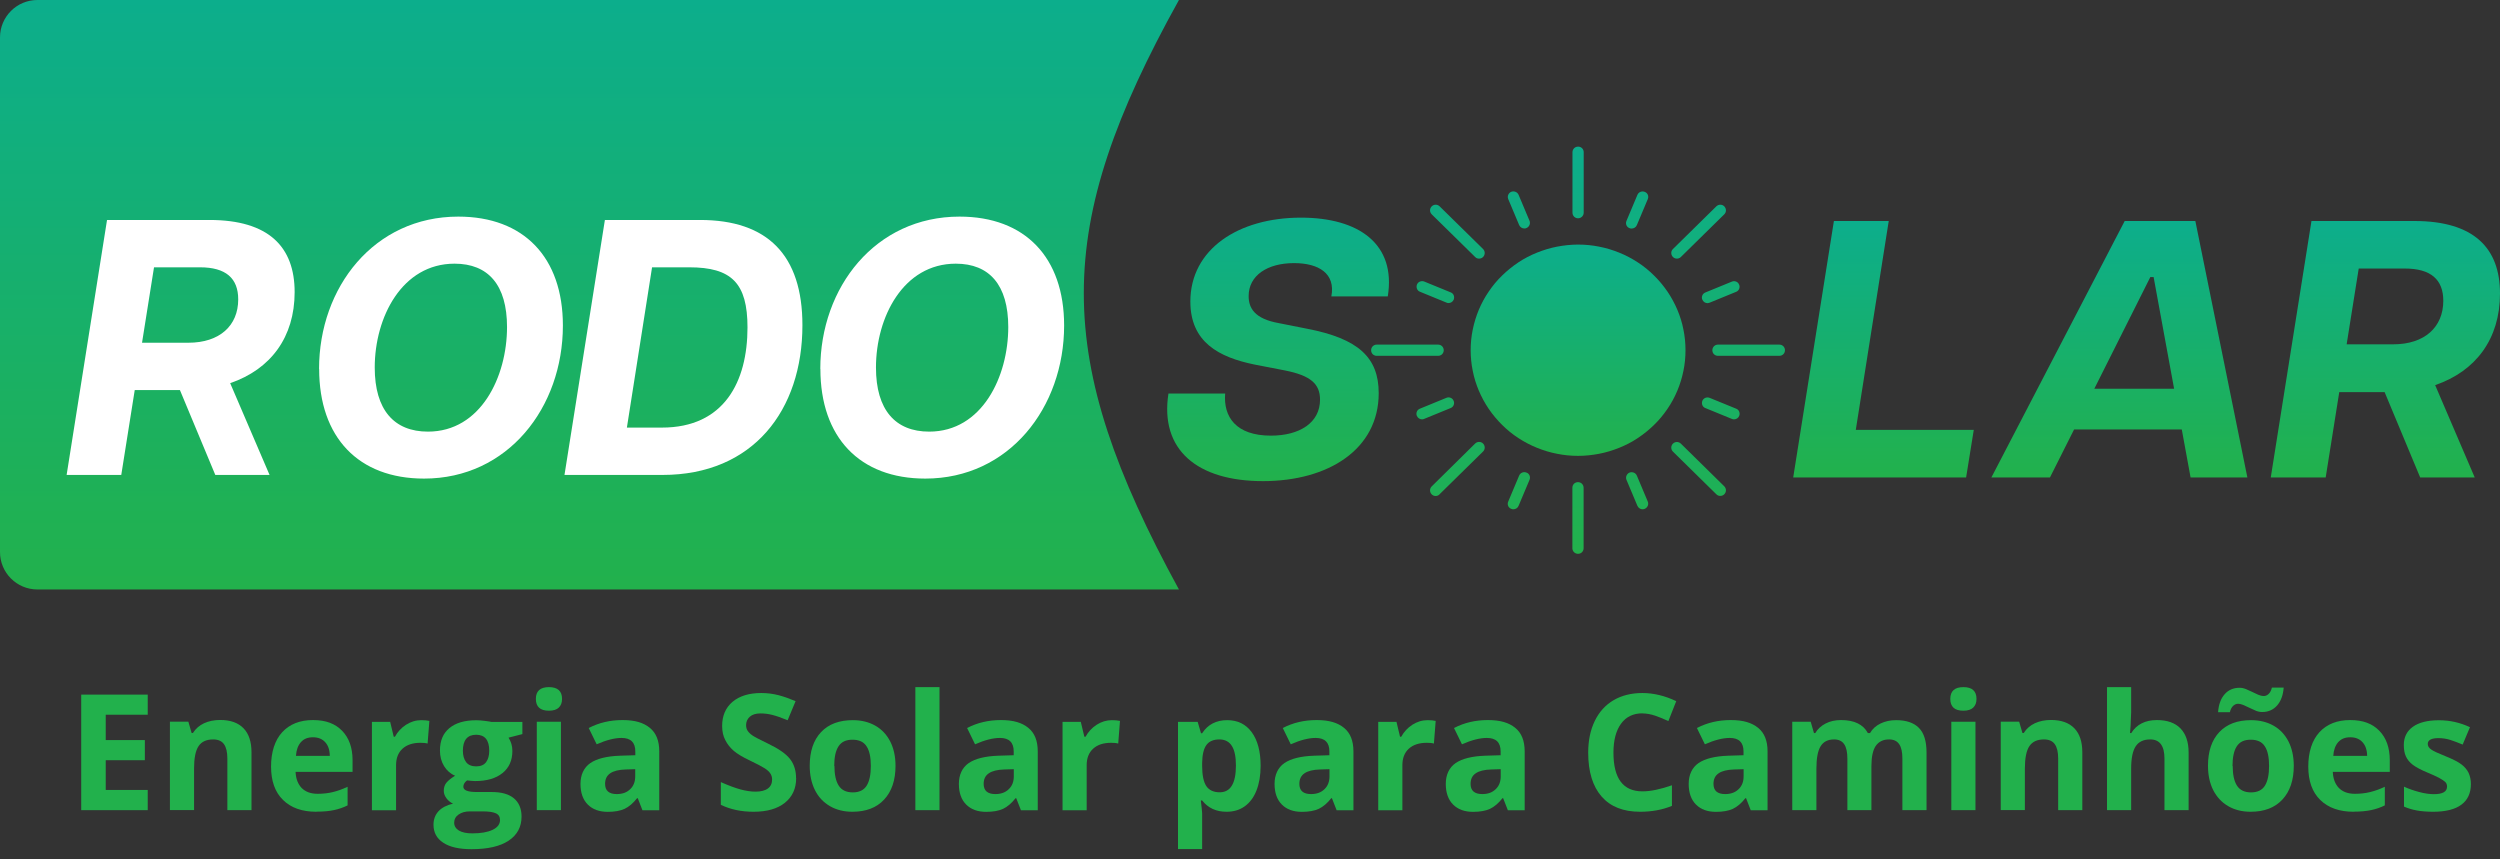 <svg xmlns="http://www.w3.org/2000/svg" width="160" height="55" viewBox="0 0 160 55" fill="none"><rect x="0" y="0" width="160" height="55" fill="#333333" stroke="none"/><path d="M0 2.395C0 1.072 1.072 0 2.395 0H75.452C67.343 14.594 67.325 22.846 75.452 37.726H2.395C1.072 37.726 0 36.654 0 35.331V2.395Z" fill="url(#paint0_linear_1169_137)"></path><path d="M6.851 14.078H13.402C17.204 14.078 18.857 15.803 18.857 18.695C18.857 21.588 17.318 23.636 14.731 24.522L17.252 30.396H13.779L11.515 24.965H8.623L7.761 30.396H4.264L6.851 14.072V14.078ZM15.246 19.162C15.246 17.809 14.456 17.108 12.797 17.108H9.857L9.09 21.935H12.054C14.06 21.935 15.246 20.839 15.246 19.162Z" fill="white"></path><path d="M20.42 23.612C20.42 18.39 23.941 13.863 29.33 13.863C33.528 13.863 36.025 16.474 36.025 20.833C36.025 26.079 32.504 30.63 27.139 30.63C22.941 30.63 20.426 27.995 20.426 23.612H20.42ZM32.45 20.935C32.45 18.228 31.241 16.875 29.091 16.875C25.732 16.875 23.983 20.3 23.983 23.522C23.983 26.229 25.216 27.624 27.39 27.624C30.774 27.624 32.45 24.103 32.45 20.929V20.935Z" fill="white"></path><path d="M38.72 14.078H44.804C49.116 14.078 51.355 16.318 51.355 20.815C51.355 26.247 48.206 30.396 42.403 30.396H36.127L38.714 14.072L38.72 14.078ZM47.84 20.959C47.84 18.114 46.816 17.108 44.109 17.108H41.732L40.121 27.366H42.361C46.349 27.366 47.84 24.426 47.84 20.953V20.959Z" fill="white"></path><path d="M52.499 23.612C52.499 18.39 56.02 13.863 61.41 13.863C65.607 13.863 68.104 16.474 68.104 20.833C68.104 26.079 64.583 30.63 59.218 30.63C55.02 30.63 52.505 27.995 52.505 23.612H52.499ZM64.529 20.935C64.529 18.228 63.314 16.875 61.17 16.875C57.811 16.875 56.062 20.3 56.062 23.522C56.062 26.229 57.296 27.624 59.469 27.624C62.853 27.624 64.529 24.103 64.529 20.929V20.935Z" fill="white"></path><path d="M74.775 25.187H78.41C78.29 26.666 79.087 27.881 81.338 27.881C83.165 27.881 84.482 27.061 84.482 25.582C84.482 24.576 83.895 24.037 82.231 23.707L80.284 23.33C78.009 22.863 76.183 21.899 76.183 19.3C76.183 15.947 79.254 13.929 83.261 13.929C86.967 13.929 89.357 15.617 88.818 18.971H85.207C85.488 17.492 84.386 16.839 82.817 16.839C81.105 16.839 79.913 17.635 79.913 18.947C79.913 19.695 80.266 20.402 81.859 20.683L83.644 21.037C86.949 21.672 88.237 22.887 88.237 25.163C88.237 28.75 85.027 30.792 80.829 30.792C76.632 30.792 74.218 28.797 74.781 25.187H74.775Z" fill="url(#paint1_linear_1169_137)"></path><path d="M107.872 22.414C107.872 22.857 107.83 23.3 107.74 23.731C107.651 24.169 107.525 24.588 107.351 25.001C107.178 25.414 106.968 25.803 106.716 26.169C106.465 26.54 106.184 26.881 105.86 27.193C105.543 27.504 105.195 27.785 104.818 28.037C104.441 28.288 104.046 28.492 103.627 28.66C103.207 28.827 102.782 28.959 102.339 29.043C101.896 29.127 101.447 29.175 100.998 29.175C100.549 29.175 100.099 29.133 99.656 29.043C99.213 28.959 98.782 28.827 98.369 28.66C97.95 28.492 97.554 28.282 97.177 28.037C96.8 27.791 96.453 27.51 96.135 27.193C95.818 26.881 95.53 26.534 95.279 26.169C95.027 25.797 94.818 25.408 94.644 25.001C94.471 24.588 94.339 24.169 94.255 23.731C94.165 23.294 94.123 22.857 94.123 22.414C94.123 21.971 94.165 21.528 94.255 21.097C94.345 20.66 94.471 20.24 94.644 19.827C94.818 19.414 95.027 19.025 95.279 18.659C95.53 18.288 95.812 17.947 96.135 17.635C96.453 17.324 96.8 17.043 97.177 16.791C97.554 16.54 97.95 16.336 98.369 16.168C98.788 16.001 99.213 15.869 99.656 15.785C100.099 15.701 100.549 15.653 100.998 15.653C101.447 15.653 101.896 15.695 102.339 15.785C102.782 15.869 103.213 16.001 103.627 16.168C104.046 16.336 104.441 16.546 104.818 16.791C105.195 17.037 105.543 17.318 105.86 17.635C106.178 17.947 106.465 18.294 106.716 18.659C106.968 19.031 107.178 19.42 107.351 19.827C107.525 20.24 107.657 20.66 107.74 21.097C107.83 21.534 107.872 21.971 107.872 22.414Z" fill="url(#paint2_linear_1169_137)"></path><path d="M111.309 26.618C111.381 26.432 111.298 26.223 111.118 26.157L109.417 25.462C109.232 25.39 109.022 25.474 108.95 25.654C108.878 25.839 108.962 26.049 109.142 26.115L110.836 26.809C110.878 26.833 110.932 26.839 110.974 26.839C111.118 26.839 111.256 26.756 111.309 26.618ZM93.039 19.174C93.111 18.989 93.027 18.779 92.848 18.713L91.153 18.019C90.967 17.947 90.758 18.031 90.686 18.21C90.614 18.396 90.698 18.605 90.878 18.671L92.572 19.366C92.614 19.39 92.668 19.396 92.71 19.396C92.848 19.396 92.98 19.312 93.039 19.174ZM97.189 32.373L97.89 30.708C97.968 30.528 97.884 30.312 97.698 30.247C97.513 30.169 97.303 30.253 97.225 30.438L96.525 32.103C96.447 32.283 96.531 32.498 96.716 32.564C96.758 32.588 96.812 32.594 96.854 32.594C96.998 32.594 97.135 32.51 97.189 32.373ZM104.758 14.408L105.459 12.743C105.537 12.563 105.453 12.348 105.267 12.282C105.082 12.204 104.872 12.288 104.794 12.473L104.094 14.138C104.016 14.318 104.1 14.534 104.285 14.599C104.327 14.623 104.381 14.629 104.423 14.629C104.567 14.623 104.704 14.546 104.758 14.408ZM109.417 19.372L111.112 18.677C111.298 18.605 111.381 18.39 111.303 18.216C111.232 18.031 111.016 17.947 110.836 18.025L109.142 18.719C108.956 18.791 108.872 19.007 108.95 19.18C109.01 19.318 109.142 19.402 109.279 19.402C109.327 19.396 109.375 19.39 109.417 19.372ZM91.147 26.809L92.842 26.115C93.027 26.043 93.111 25.827 93.033 25.654C92.962 25.468 92.746 25.384 92.566 25.462L90.872 26.157C90.686 26.229 90.602 26.444 90.68 26.618C90.74 26.756 90.872 26.839 91.009 26.839C91.051 26.839 91.105 26.833 91.147 26.809ZM105.267 32.564C105.447 32.486 105.531 32.277 105.459 32.103L104.758 30.438C104.68 30.259 104.471 30.175 104.285 30.247C104.106 30.325 104.022 30.534 104.094 30.708L104.794 32.373C104.854 32.51 104.986 32.594 105.124 32.594C105.172 32.594 105.225 32.582 105.267 32.564ZM97.698 14.593C97.878 14.515 97.962 14.306 97.89 14.132L97.189 12.467C97.111 12.288 96.902 12.204 96.716 12.276C96.537 12.354 96.453 12.563 96.525 12.737L97.225 14.402C97.285 14.54 97.417 14.623 97.555 14.623C97.614 14.623 97.656 14.617 97.698 14.593ZM107.573 16.45L110.351 13.719C110.495 13.581 110.495 13.354 110.357 13.21C110.22 13.066 109.992 13.066 109.848 13.204L107.07 15.935C106.926 16.073 106.926 16.3 107.064 16.444C107.136 16.516 107.225 16.552 107.321 16.552C107.417 16.552 107.507 16.516 107.573 16.45ZM92.135 31.63L94.914 28.899C95.057 28.762 95.057 28.534 94.92 28.39C94.782 28.247 94.554 28.247 94.411 28.384L91.632 31.127C91.488 31.265 91.488 31.492 91.626 31.636C91.698 31.708 91.788 31.744 91.884 31.744C91.979 31.744 92.063 31.708 92.135 31.636V31.63ZM110.357 31.63C110.495 31.486 110.495 31.265 110.351 31.121L107.573 28.39C107.429 28.253 107.208 28.253 107.064 28.396C106.926 28.54 106.926 28.762 107.07 28.905L109.848 31.636C109.92 31.708 110.004 31.738 110.1 31.738C110.196 31.738 110.285 31.702 110.357 31.63ZM94.92 16.444C95.057 16.3 95.057 16.078 94.914 15.935L92.135 13.204C91.991 13.066 91.77 13.066 91.626 13.21C91.488 13.354 91.488 13.575 91.632 13.719L94.411 16.45C94.483 16.522 94.566 16.552 94.662 16.552C94.758 16.552 94.848 16.516 94.92 16.444ZM114.238 22.414C114.238 22.216 114.082 22.055 113.878 22.055H109.95C109.753 22.055 109.591 22.21 109.591 22.414C109.591 22.618 109.747 22.773 109.95 22.773H113.878C114.076 22.773 114.238 22.618 114.238 22.414ZM92.399 22.414C92.399 22.216 92.243 22.055 92.039 22.055H88.111C87.913 22.055 87.752 22.21 87.752 22.414C87.752 22.618 87.907 22.773 88.111 22.773H92.039C92.237 22.773 92.399 22.618 92.399 22.414ZM101.351 35.085V31.217C101.351 31.019 101.195 30.857 100.992 30.857C100.788 30.857 100.632 31.013 100.632 31.217V35.085C100.632 35.283 100.788 35.444 100.992 35.444C101.195 35.444 101.351 35.289 101.351 35.085ZM100.998 13.971C100.8 13.971 100.638 13.815 100.638 13.611V9.743C100.638 9.545 100.794 9.384 100.998 9.384C101.201 9.384 101.357 9.539 101.357 9.743V13.611C101.357 13.803 101.195 13.971 100.998 13.971Z" fill="url(#paint3_linear_1169_137)"></path><path d="M117.364 14.144H120.879L118.771 27.51H126.322L125.831 30.558H114.765L117.37 14.144H117.364Z" fill="url(#paint4_linear_1169_137)"></path><path d="M135.975 14.144H140.502L143.832 30.558H140.197L139.634 27.486H132.741L131.197 30.558H127.448L135.981 14.144H135.975ZM139.143 24.881L137.831 17.731H137.622L134.035 24.881H139.149H139.143Z" fill="url(#paint5_linear_1169_137)"></path><path d="M147.928 14.144H154.515C158.335 14.144 160 15.881 160 18.785C160 21.689 158.455 23.755 155.85 24.648L158.383 30.558H154.892L152.616 25.097H149.712L148.844 30.558H145.329L147.934 14.144H147.928ZM156.371 19.252C156.371 17.893 155.575 17.186 153.91 17.186H150.958L150.185 22.037H153.161C155.179 22.037 156.371 20.935 156.371 19.246V19.252Z" fill="url(#paint6_linear_1169_137)"></path><path d="M9.455 51.85H5.198V44.455H9.455V45.742H6.767V47.365H9.27V48.653H6.767V50.557H9.455V51.85Z" fill="#22B14C"></path><path d="M16.096 51.85H14.551V48.545C14.551 48.138 14.48 47.832 14.336 47.629C14.192 47.425 13.959 47.323 13.641 47.323C13.21 47.323 12.899 47.467 12.707 47.755C12.515 48.042 12.42 48.521 12.42 49.186V51.844H10.875V46.186H12.054L12.264 46.91H12.348C12.521 46.635 12.755 46.431 13.06 46.287C13.36 46.15 13.707 46.078 14.09 46.078C14.749 46.078 15.246 46.258 15.587 46.611C15.929 46.964 16.096 47.479 16.096 48.15V51.839V51.85Z" fill="#22B14C"></path><path d="M20.246 51.952C19.336 51.952 18.623 51.701 18.114 51.198C17.599 50.695 17.348 49.982 17.348 49.06C17.348 48.138 17.587 47.377 18.061 46.862C18.534 46.347 19.192 46.084 20.025 46.084C20.857 46.084 21.444 46.311 21.893 46.767C22.336 47.222 22.564 47.85 22.564 48.653V49.401H18.917C18.935 49.839 19.067 50.18 19.306 50.431C19.552 50.677 19.887 50.803 20.33 50.803C20.671 50.803 20.995 50.767 21.294 50.695C21.6 50.623 21.917 50.509 22.246 50.353V51.545C21.977 51.677 21.689 51.779 21.384 51.844C21.079 51.91 20.701 51.946 20.258 51.946L20.246 51.952ZM20.025 47.186C19.695 47.186 19.444 47.288 19.258 47.497C19.073 47.707 18.965 48 18.941 48.377H21.108C21.102 47.994 21.001 47.701 20.809 47.497C20.617 47.288 20.36 47.186 20.031 47.186H20.025Z" fill="#22B14C"></path><path d="M26.959 46.09C27.169 46.09 27.342 46.108 27.48 46.138L27.366 47.587C27.241 47.551 27.091 47.539 26.911 47.539C26.42 47.539 26.037 47.665 25.761 47.916C25.486 48.168 25.348 48.521 25.348 48.976V51.856H23.803V46.198H24.971L25.198 47.15H25.276C25.45 46.832 25.689 46.575 25.989 46.383C26.288 46.192 26.612 46.09 26.965 46.09H26.959Z" fill="#22B14C"></path><path d="M33.432 46.198V46.982L32.546 47.21C32.708 47.461 32.792 47.749 32.792 48.06C32.792 48.665 32.582 49.138 32.157 49.479C31.732 49.821 31.145 49.988 30.396 49.988L30.121 49.97L29.893 49.946C29.732 50.066 29.654 50.204 29.654 50.353C29.654 50.575 29.935 50.689 30.504 50.689H31.468C32.091 50.689 32.564 50.821 32.887 51.09C33.211 51.359 33.379 51.749 33.379 52.264C33.379 52.922 33.103 53.437 32.552 53.803C32.001 54.168 31.211 54.348 30.175 54.348C29.384 54.348 28.785 54.21 28.366 53.934C27.947 53.659 27.744 53.276 27.744 52.779C27.744 52.437 27.851 52.156 28.061 51.922C28.27 51.695 28.588 51.527 28.995 51.431C28.839 51.365 28.696 51.252 28.582 51.102C28.462 50.946 28.402 50.785 28.402 50.611C28.402 50.395 28.462 50.216 28.588 50.072C28.714 49.928 28.893 49.791 29.127 49.647C28.827 49.521 28.594 49.312 28.42 49.03C28.247 48.749 28.157 48.413 28.157 48.03C28.157 47.413 28.354 46.934 28.762 46.599C29.163 46.264 29.738 46.096 30.48 46.096C30.636 46.096 30.828 46.108 31.043 46.138C31.259 46.168 31.402 46.186 31.462 46.204H33.432V46.198ZM29.067 52.653C29.067 52.862 29.169 53.03 29.372 53.156C29.576 53.276 29.863 53.336 30.229 53.336C30.78 53.336 31.217 53.258 31.528 53.108C31.84 52.958 32.001 52.749 32.001 52.485C32.001 52.276 31.911 52.126 31.726 52.048C31.54 51.964 31.253 51.928 30.863 51.928H30.067C29.785 51.928 29.546 51.994 29.354 52.126C29.163 52.258 29.067 52.437 29.067 52.653ZM29.624 48.048C29.624 48.353 29.696 48.599 29.833 48.779C29.971 48.958 30.187 49.048 30.474 49.048C30.762 49.048 30.977 48.958 31.109 48.779C31.241 48.599 31.312 48.359 31.312 48.048C31.312 47.365 31.031 47.024 30.474 47.024C29.917 47.024 29.624 47.365 29.624 48.048Z" fill="#22B14C"></path><path d="M34.295 44.73C34.295 44.227 34.576 43.976 35.133 43.976C35.69 43.976 35.971 44.227 35.971 44.73C35.971 44.97 35.9 45.156 35.762 45.287C35.624 45.419 35.414 45.485 35.133 45.485C34.57 45.485 34.295 45.233 34.295 44.724V44.73ZM35.9 51.85H34.355V46.192H35.9V51.85Z" fill="#22B14C"></path><path d="M41.115 51.85L40.816 51.084H40.774C40.516 51.413 40.247 51.635 39.971 51.767C39.696 51.892 39.337 51.958 38.9 51.958C38.355 51.958 37.929 51.803 37.618 51.491C37.307 51.18 37.151 50.737 37.151 50.168C37.151 49.599 37.361 49.126 37.78 48.838C38.199 48.551 38.834 48.395 39.678 48.365L40.66 48.335V48.09C40.66 47.515 40.367 47.228 39.78 47.228C39.331 47.228 38.798 47.365 38.187 47.635L37.678 46.593C38.331 46.252 39.049 46.084 39.846 46.084C40.642 46.084 41.187 46.252 41.588 46.581C41.995 46.91 42.193 47.413 42.193 48.09V51.856H41.115V51.85ZM40.654 49.228L40.055 49.246C39.606 49.258 39.271 49.341 39.055 49.491C38.834 49.641 38.726 49.862 38.726 50.168C38.726 50.605 38.977 50.821 39.474 50.821C39.834 50.821 40.115 50.719 40.331 50.509C40.546 50.306 40.654 50.03 40.654 49.689V49.222V49.228Z" fill="#22B14C"></path><path d="M50.954 49.797C50.954 50.467 50.714 50.988 50.235 51.377C49.756 51.761 49.086 51.952 48.229 51.952C47.439 51.952 46.744 51.803 46.133 51.509V50.054C46.63 50.276 47.056 50.431 47.403 50.527C47.75 50.617 48.062 50.665 48.349 50.665C48.69 50.665 48.96 50.599 49.139 50.467C49.325 50.336 49.415 50.138 49.415 49.88C49.415 49.737 49.373 49.605 49.295 49.491C49.217 49.377 49.098 49.27 48.936 49.168C48.78 49.066 48.457 48.898 47.978 48.665C47.529 48.455 47.187 48.246 46.96 48.054C46.732 47.856 46.553 47.629 46.421 47.371C46.283 47.114 46.217 46.808 46.217 46.461C46.217 45.808 46.439 45.293 46.882 44.916C47.325 44.545 47.936 44.353 48.72 44.353C49.104 44.353 49.469 44.401 49.822 44.491C50.169 44.581 50.535 44.712 50.918 44.874L50.409 46.096C50.014 45.934 49.69 45.82 49.433 45.755C49.175 45.689 48.924 45.659 48.672 45.659C48.373 45.659 48.145 45.73 47.99 45.868C47.834 46.006 47.75 46.186 47.75 46.407C47.75 46.545 47.78 46.665 47.846 46.767C47.912 46.868 48.014 46.97 48.151 47.066C48.289 47.162 48.624 47.335 49.145 47.587C49.834 47.916 50.313 48.252 50.565 48.581C50.822 48.91 50.948 49.324 50.948 49.803L50.954 49.797Z" fill="#22B14C"></path><path d="M57.313 49.012C57.313 49.934 57.068 50.653 56.583 51.174C56.098 51.695 55.421 51.952 54.553 51.952C54.008 51.952 53.529 51.833 53.116 51.593C52.703 51.353 52.379 51.012 52.158 50.569C51.936 50.126 51.822 49.605 51.822 49.012C51.822 48.09 52.062 47.371 52.547 46.856C53.032 46.341 53.709 46.09 54.583 46.09C55.128 46.09 55.607 46.21 56.02 46.443C56.433 46.677 56.751 47.018 56.978 47.461C57.2 47.904 57.313 48.419 57.313 49.012ZM53.403 49.012C53.403 49.569 53.493 49.994 53.679 50.282C53.864 50.569 54.164 50.713 54.577 50.713C54.99 50.713 55.283 50.569 55.463 50.288C55.643 50 55.733 49.581 55.733 49.018C55.733 48.455 55.643 48.036 55.457 47.761C55.278 47.479 54.978 47.341 54.559 47.341C54.14 47.341 53.852 47.479 53.667 47.761C53.481 48.042 53.391 48.461 53.391 49.024L53.403 49.012Z" fill="#22B14C"></path><path d="M60.128 51.85H58.583V43.976H60.128V51.85Z" fill="#22B14C"></path><path d="M65.338 51.85L65.038 51.084H64.996C64.739 51.413 64.469 51.635 64.194 51.767C63.919 51.892 63.559 51.958 63.116 51.958C62.571 51.958 62.146 51.803 61.835 51.491C61.523 51.18 61.368 50.737 61.368 50.168C61.368 49.599 61.577 49.126 61.996 48.838C62.416 48.551 63.05 48.395 63.895 48.365L64.877 48.335V48.09C64.877 47.515 64.583 47.228 63.996 47.228C63.547 47.228 63.014 47.365 62.404 47.635L61.895 46.593C62.547 46.252 63.266 46.084 64.062 46.084C64.859 46.084 65.404 46.252 65.811 46.581C66.218 46.91 66.416 47.413 66.416 48.09V51.856H65.338V51.85ZM64.883 49.228L64.284 49.246C63.835 49.258 63.499 49.341 63.284 49.491C63.062 49.641 62.954 49.862 62.954 50.168C62.954 50.605 63.206 50.821 63.703 50.821C64.062 50.821 64.344 50.719 64.559 50.509C64.775 50.306 64.883 50.03 64.883 49.689V49.222V49.228Z" fill="#22B14C"></path><path d="M71.158 46.09C71.368 46.09 71.542 46.108 71.679 46.138L71.566 47.587C71.44 47.551 71.29 47.539 71.111 47.539C70.619 47.539 70.236 47.665 69.961 47.916C69.685 48.168 69.547 48.521 69.547 48.976V51.856H68.003V46.198H69.17L69.398 47.15H69.476C69.649 46.832 69.889 46.575 70.188 46.383C70.488 46.192 70.811 46.09 71.164 46.09H71.158Z" fill="#22B14C"></path><path d="M78.5 51.952C77.835 51.952 77.314 51.713 76.937 51.228H76.853C76.907 51.701 76.937 51.97 76.937 52.048V54.342H75.392V46.198H76.65L76.865 46.928H76.937C77.296 46.371 77.835 46.09 78.542 46.09C79.213 46.09 79.734 46.347 80.111 46.862C80.488 47.377 80.68 48.096 80.68 49.012C80.68 49.617 80.59 50.138 80.416 50.587C80.242 51.036 79.985 51.371 79.662 51.605C79.332 51.839 78.949 51.952 78.506 51.952H78.5ZM78.045 47.323C77.662 47.323 77.386 47.443 77.212 47.677C77.039 47.91 76.943 48.3 76.937 48.838V49.006C76.937 49.611 77.027 50.048 77.206 50.312C77.386 50.575 77.674 50.707 78.063 50.707C78.751 50.707 79.099 50.138 79.099 48.994C79.099 48.437 79.015 48.018 78.841 47.743C78.668 47.467 78.404 47.323 78.039 47.323H78.045Z" fill="#22B14C"></path><path d="M85.542 51.85L85.243 51.084H85.201C84.943 51.413 84.674 51.635 84.398 51.767C84.123 51.892 83.764 51.958 83.32 51.958C82.775 51.958 82.35 51.803 82.039 51.491C81.728 51.18 81.572 50.737 81.572 50.168C81.572 49.599 81.781 49.126 82.201 48.838C82.62 48.551 83.255 48.395 84.099 48.365L85.081 48.335V48.09C85.081 47.515 84.788 47.228 84.201 47.228C83.752 47.228 83.219 47.365 82.608 47.635L82.099 46.593C82.752 46.252 83.47 46.084 84.267 46.084C85.063 46.084 85.608 46.252 86.015 46.581C86.422 46.91 86.62 47.413 86.62 48.09V51.856H85.542V51.85ZM85.087 49.228L84.488 49.246C84.039 49.258 83.704 49.341 83.488 49.491C83.267 49.641 83.159 49.862 83.159 50.168C83.159 50.605 83.41 50.821 83.907 50.821C84.267 50.821 84.548 50.719 84.764 50.509C84.979 50.306 85.087 50.03 85.087 49.689V49.222V49.228Z" fill="#22B14C"></path><path d="M91.363 46.09C91.572 46.09 91.746 46.108 91.884 46.138L91.77 47.587C91.644 47.551 91.494 47.539 91.315 47.539C90.824 47.539 90.44 47.665 90.165 47.916C89.889 48.168 89.752 48.521 89.752 48.976V51.856H88.207V46.198H89.374L89.602 47.15H89.68C89.854 46.832 90.093 46.575 90.392 46.383C90.692 46.192 91.015 46.09 91.369 46.09H91.363Z" fill="#22B14C"></path><path d="M96.501 51.85L96.201 51.084H96.159C95.902 51.413 95.632 51.635 95.357 51.767C95.081 51.892 94.722 51.958 94.279 51.958C93.734 51.958 93.309 51.803 92.998 51.491C92.686 51.18 92.53 50.737 92.53 50.168C92.53 49.599 92.74 49.126 93.159 48.838C93.578 48.551 94.213 48.395 95.057 48.365L96.04 48.335V48.09C96.04 47.515 95.746 47.228 95.159 47.228C94.71 47.228 94.177 47.365 93.566 47.635L93.057 46.593C93.71 46.252 94.429 46.084 95.225 46.084C96.022 46.084 96.567 46.252 96.974 46.581C97.381 46.91 97.579 47.413 97.579 48.09V51.856H96.501V51.85ZM96.046 49.228L95.447 49.246C94.998 49.258 94.662 49.341 94.447 49.491C94.225 49.641 94.117 49.862 94.117 50.168C94.117 50.605 94.369 50.821 94.866 50.821C95.225 50.821 95.507 50.719 95.722 50.509C95.938 50.306 96.046 50.03 96.046 49.689V49.222V49.228Z" fill="#22B14C"></path><path d="M105.118 45.653C104.525 45.653 104.07 45.874 103.746 46.317C103.423 46.761 103.261 47.377 103.261 48.174C103.261 49.821 103.878 50.647 105.118 50.647C105.639 50.647 106.267 50.515 107.004 50.258V51.575C106.399 51.827 105.717 51.952 104.968 51.952C103.89 51.952 103.07 51.629 102.501 50.976C101.932 50.324 101.645 49.389 101.645 48.168C101.645 47.401 101.782 46.725 102.064 46.144C102.345 45.563 102.746 45.12 103.267 44.814C103.788 44.509 104.405 44.353 105.112 44.353C105.818 44.353 106.555 44.527 107.279 44.874L106.776 46.15C106.501 46.018 106.22 45.904 105.944 45.808C105.663 45.713 105.387 45.659 105.118 45.659V45.653Z" fill="#22B14C"></path><path d="M112.046 51.85L111.747 51.084H111.705C111.447 51.413 111.178 51.635 110.902 51.767C110.627 51.892 110.268 51.958 109.824 51.958C109.279 51.958 108.854 51.803 108.543 51.491C108.231 51.18 108.076 50.737 108.076 50.168C108.076 49.599 108.285 49.126 108.705 48.838C109.124 48.551 109.759 48.395 110.603 48.365L111.585 48.335V48.09C111.585 47.515 111.291 47.228 110.705 47.228C110.256 47.228 109.723 47.365 109.112 47.635L108.603 46.593C109.255 46.252 109.974 46.084 110.771 46.084C111.567 46.084 112.112 46.252 112.519 46.581C112.926 46.91 113.124 47.413 113.124 48.09V51.856H112.046V51.85ZM111.591 49.228L110.992 49.246C110.543 49.258 110.208 49.341 109.992 49.491C109.77 49.641 109.663 49.862 109.663 50.168C109.663 50.605 109.914 50.821 110.411 50.821C110.771 50.821 111.052 50.719 111.268 50.509C111.483 50.306 111.591 50.03 111.591 49.689V49.222V49.228Z" fill="#22B14C"></path><path d="M119.777 51.85H118.232V48.545C118.232 48.138 118.166 47.832 118.028 47.629C117.891 47.425 117.675 47.323 117.382 47.323C116.986 47.323 116.699 47.467 116.519 47.761C116.34 48.048 116.25 48.527 116.25 49.192V51.85H114.705V46.192H115.885L116.094 46.916H116.178C116.328 46.659 116.549 46.455 116.837 46.305C117.124 46.156 117.453 46.084 117.825 46.084C118.669 46.084 119.244 46.359 119.543 46.916H119.681C119.831 46.653 120.058 46.449 120.352 46.305C120.645 46.162 120.981 46.09 121.352 46.09C121.993 46.09 122.478 46.252 122.807 46.581C123.136 46.91 123.298 47.437 123.298 48.162V51.85H121.753V48.545C121.753 48.138 121.687 47.832 121.549 47.629C121.412 47.425 121.196 47.323 120.903 47.323C120.525 47.323 120.244 47.461 120.052 47.731C119.867 48 119.771 48.431 119.771 49.018V51.856L119.777 51.85Z" fill="#22B14C"></path><path d="M124.819 44.73C124.819 44.227 125.1 43.976 125.657 43.976C126.214 43.976 126.496 44.227 126.496 44.73C126.496 44.97 126.424 45.156 126.286 45.287C126.148 45.419 125.939 45.485 125.657 45.485C125.094 45.485 124.819 45.233 124.819 44.724V44.73ZM126.43 51.85H124.885V46.192H126.43V51.85Z" fill="#22B14C"></path><path d="M133.268 51.85H131.723V48.545C131.723 48.138 131.652 47.832 131.508 47.629C131.364 47.425 131.131 47.323 130.813 47.323C130.382 47.323 130.071 47.467 129.879 47.755C129.687 48.042 129.592 48.521 129.592 49.186V51.844H128.047V46.186H129.226L129.436 46.91H129.52C129.693 46.635 129.927 46.431 130.232 46.287C130.532 46.15 130.879 46.078 131.262 46.078C131.921 46.078 132.418 46.258 132.759 46.611C133.101 46.964 133.268 47.479 133.268 48.15V51.839V51.85Z" fill="#22B14C"></path><path d="M140.071 51.85H138.526V48.545C138.526 47.731 138.221 47.323 137.616 47.323C137.185 47.323 136.873 47.473 136.682 47.767C136.49 48.06 136.394 48.533 136.394 49.192V51.85H134.849V43.976H136.394V45.581C136.394 45.707 136.382 46 136.358 46.461L136.322 46.916H136.4C136.742 46.365 137.293 46.084 138.041 46.084C138.706 46.084 139.209 46.264 139.556 46.623C139.897 46.982 140.071 47.491 140.071 48.162V51.85Z" fill="#22B14C"></path><path d="M146.802 49.012C146.802 49.934 146.556 50.653 146.071 51.174C145.586 51.695 144.91 51.952 144.041 51.952C143.496 51.952 143.017 51.833 142.604 51.593C142.191 51.353 141.874 51.012 141.646 50.569C141.424 50.126 141.311 49.605 141.311 49.012C141.311 48.09 141.55 47.371 142.035 46.856C142.52 46.341 143.197 46.09 144.071 46.09C144.616 46.09 145.095 46.21 145.508 46.443C145.922 46.677 146.239 47.018 146.467 47.461C146.688 47.904 146.802 48.419 146.802 49.012ZM143.221 45.042C143.119 45.042 143.017 45.09 142.922 45.174C142.826 45.263 142.754 45.401 142.712 45.581H141.957C141.993 45.09 142.131 44.706 142.377 44.431C142.616 44.156 142.939 44.018 143.335 44.018C143.472 44.018 143.61 44.048 143.742 44.102C143.874 44.156 144.005 44.215 144.137 44.281C144.269 44.347 144.395 44.407 144.52 44.461C144.646 44.515 144.766 44.545 144.892 44.545C144.993 44.545 145.095 44.503 145.191 44.413C145.287 44.323 145.359 44.191 145.401 44.006H146.155C146.119 44.497 145.975 44.88 145.73 45.156C145.484 45.431 145.167 45.569 144.778 45.569C144.64 45.569 144.502 45.539 144.371 45.485C144.239 45.431 144.107 45.371 143.975 45.305C143.844 45.239 143.718 45.18 143.592 45.126C143.466 45.072 143.347 45.042 143.221 45.042ZM142.892 49.012C142.892 49.569 142.981 49.994 143.167 50.282C143.353 50.569 143.652 50.713 144.065 50.713C144.478 50.713 144.772 50.569 144.952 50.288C145.131 50 145.221 49.581 145.221 49.018C145.221 48.455 145.131 48.036 144.946 47.761C144.766 47.479 144.466 47.341 144.047 47.341C143.628 47.341 143.341 47.479 143.155 47.761C142.975 48.036 142.88 48.461 142.88 49.024L142.892 49.012Z" fill="#22B14C"></path><path d="M150.634 51.952C149.724 51.952 149.012 51.701 148.497 51.198C147.982 50.695 147.73 49.982 147.73 49.06C147.73 48.138 147.97 47.377 148.443 46.862C148.916 46.347 149.574 46.084 150.407 46.084C151.239 46.084 151.826 46.311 152.275 46.767C152.718 47.222 152.946 47.85 152.946 48.653V49.401H149.299C149.317 49.839 149.449 50.18 149.688 50.431C149.934 50.677 150.269 50.803 150.712 50.803C151.054 50.803 151.377 50.767 151.676 50.695C151.982 50.623 152.299 50.509 152.628 50.353V51.545C152.359 51.677 152.072 51.779 151.76 51.844C151.455 51.91 151.078 51.946 150.634 51.946V51.952ZM150.413 47.186C150.083 47.186 149.832 47.288 149.646 47.497C149.461 47.707 149.353 48 149.329 48.377H151.497C151.491 47.994 151.389 47.701 151.197 47.497C151.006 47.288 150.748 47.186 150.419 47.186H150.413Z" fill="#22B14C"></path><path d="M158.138 50.174C158.138 50.755 157.934 51.198 157.533 51.497C157.132 51.797 156.527 51.952 155.724 51.952C155.311 51.952 154.964 51.922 154.67 51.868C154.377 51.815 154.107 51.731 153.856 51.623V50.347C154.143 50.479 154.467 50.593 154.826 50.689C155.185 50.785 155.503 50.827 155.772 50.827C156.329 50.827 156.611 50.665 156.611 50.342C156.611 50.222 156.575 50.12 156.497 50.048C156.419 49.976 156.293 49.886 156.114 49.791C155.934 49.695 155.688 49.581 155.383 49.455C154.946 49.276 154.628 49.102 154.425 48.952C154.221 48.797 154.072 48.617 153.982 48.419C153.886 48.222 153.844 47.97 153.844 47.677C153.844 47.174 154.042 46.785 154.431 46.509C154.82 46.234 155.371 46.096 156.09 46.096C156.808 46.096 157.437 46.245 158.078 46.539L157.611 47.653C157.329 47.533 157.06 47.431 156.814 47.353C156.569 47.276 156.317 47.24 156.06 47.24C155.605 47.24 155.377 47.365 155.377 47.611C155.377 47.749 155.449 47.868 155.599 47.97C155.742 48.072 156.066 48.222 156.563 48.419C157.006 48.599 157.329 48.767 157.533 48.922C157.736 49.078 157.892 49.258 157.988 49.461C158.084 49.665 158.138 49.904 158.138 50.186V50.174Z" fill="#22B14C"></path><defs><linearGradient id="paint0_linear_1169_137" x1="37.726" y1="0" x2="37.726" y2="37.726" gradientUnits="userSpaceOnUse"><stop stop-color="#0CAE8C"></stop><stop offset="1" stop-color="#22B14C"></stop></linearGradient><linearGradient id="paint1_linear_1169_137" x1="81.797" y1="13.929" x2="81.797" y2="30.792" gradientUnits="userSpaceOnUse"><stop stop-color="#0CAE8C"></stop><stop offset="1" stop-color="#22B14C"></stop></linearGradient><linearGradient id="paint2_linear_1169_137" x1="100.998" y1="15.653" x2="100.998" y2="29.175" gradientUnits="userSpaceOnUse"><stop stop-color="#0CAE8C"></stop><stop offset="1" stop-color="#22B14C"></stop></linearGradient><linearGradient id="paint3_linear_1169_137" x1="100.995" y1="9.384" x2="100.995" y2="35.444" gradientUnits="userSpaceOnUse"><stop stop-color="#0CAE8C"></stop><stop offset="1" stop-color="#22B14C"></stop></linearGradient><linearGradient id="paint4_linear_1169_137" x1="120.543" y1="14.144" x2="120.543" y2="30.558" gradientUnits="userSpaceOnUse"><stop stop-color="#0CAE8C"></stop><stop offset="1" stop-color="#22B14C"></stop></linearGradient><linearGradient id="paint5_linear_1169_137" x1="135.64" y1="14.144" x2="135.64" y2="30.558" gradientUnits="userSpaceOnUse"><stop stop-color="#0CAE8C"></stop><stop offset="1" stop-color="#22B14C"></stop></linearGradient><linearGradient id="paint6_linear_1169_137" x1="152.664" y1="14.144" x2="152.664" y2="30.558" gradientUnits="userSpaceOnUse"><stop stop-color="#0CAE8C"></stop><stop offset="1" stop-color="#22B14C"></stop></linearGradient></defs></svg>